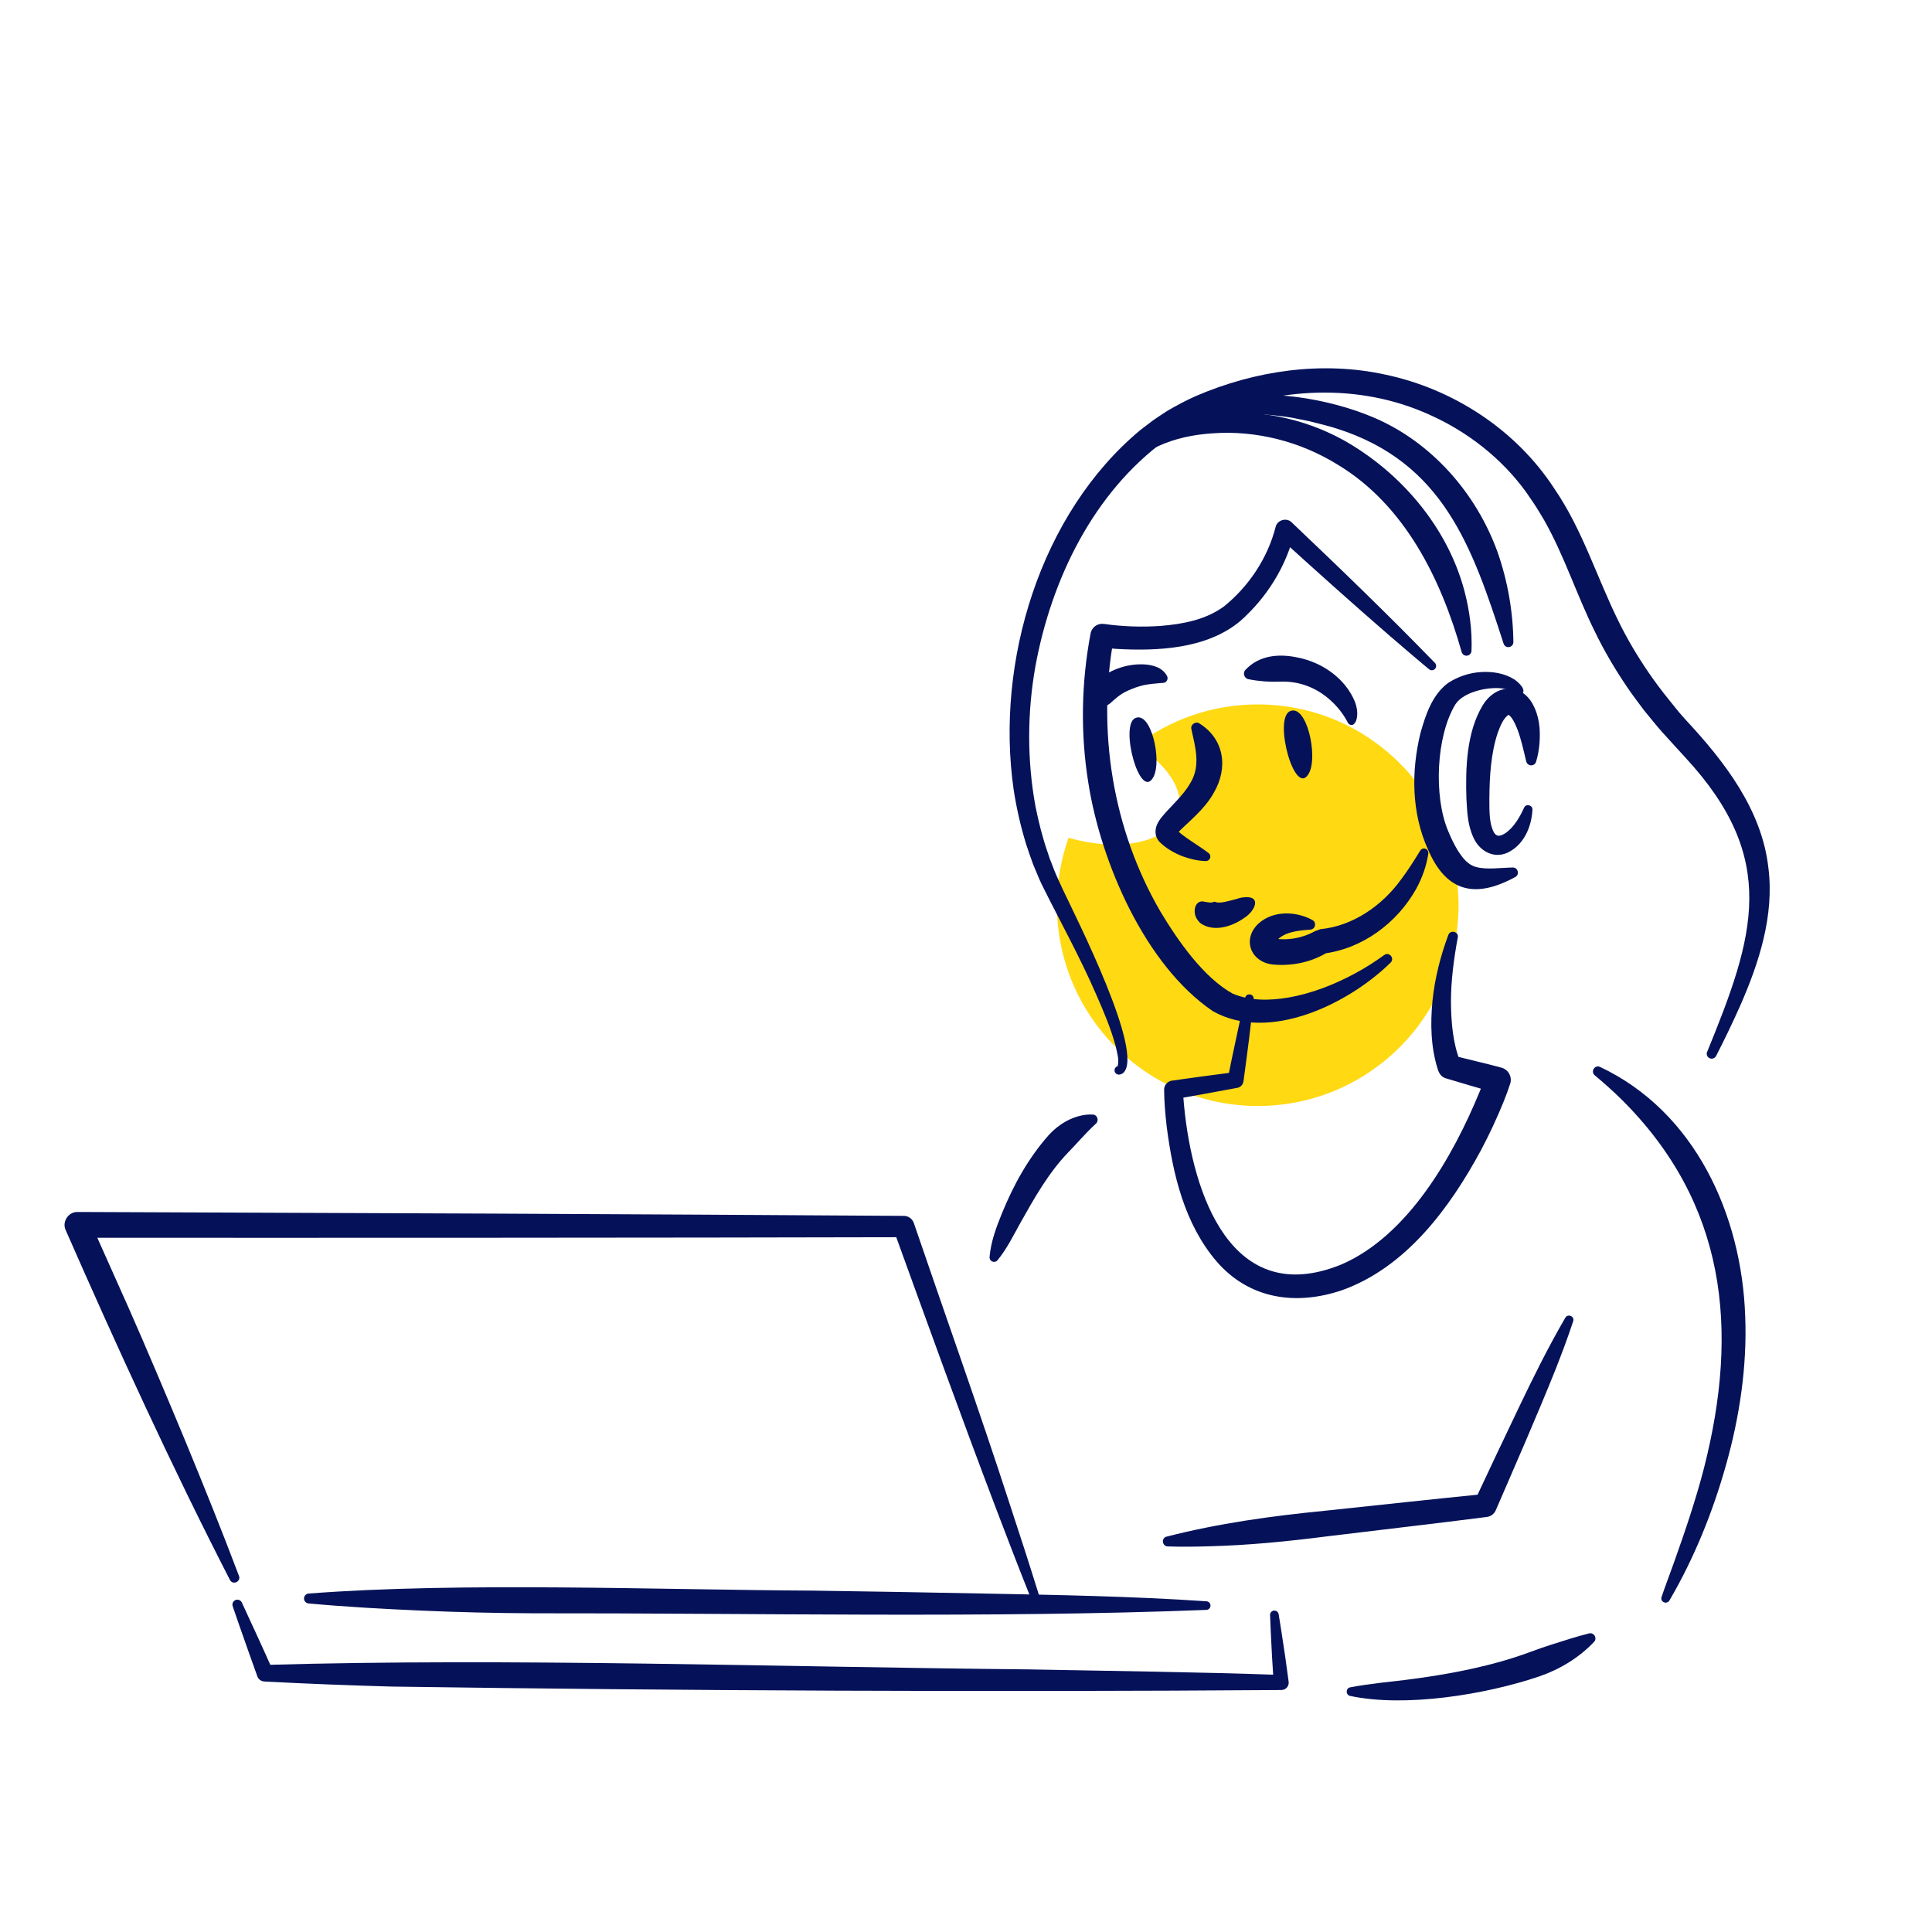 <svg xmlns="http://www.w3.org/2000/svg" width="128" height="128" viewBox="0 0 128 128" fill="none"><g clip-path="url(#clip0_159_11107)"><path fill-rule="evenodd" clip-rule="evenodd" d="M83.329 73.274C90.676 73.274 96.631 67.318 96.631 59.972C96.631 52.625 90.676 46.67 83.329 46.67C80.305 46.67 77.516 47.679 75.282 49.379C77.357 50.658 78.526 52.416 78.06 53.876C77.447 55.794 74.237 56.495 70.796 55.504C70.299 56.9 70.027 58.404 70.027 59.972C70.027 67.318 75.983 73.274 83.329 73.274Z" fill="#FFD912"></path><path d="M96.839 43.202C95.47 38.344 93.062 33.449 88.606 30.773C86.134 29.245 83.189 28.491 80.283 28.713C79.068 28.797 77.866 29.041 76.751 29.55C76.192 29.797 75.634 30.108 75.14 30.466C74.876 30.663 74.534 30.311 74.751 30.052C74.873 29.907 74.982 29.787 75.106 29.669C76.458 28.355 78.297 27.642 80.156 27.439C83.188 27.06 86.311 27.678 88.988 29.148C92.788 31.275 95.906 34.918 97.025 39.161C97.366 40.46 97.543 41.798 97.49 43.124C97.483 43.307 97.328 43.449 97.145 43.442C96.998 43.436 96.876 43.334 96.839 43.199V43.202Z" fill="#051259"></path><path d="M99.618 42.646C97.536 36.213 95.62 30.647 88.577 28.399C88.065 28.226 87.267 28.042 86.737 27.904C86.567 27.87 85.72 27.7 85.567 27.67C84.082 27.434 82.564 27.345 81.07 27.479C80.293 27.544 79.49 27.672 78.737 27.873C78.284 27.989 77.806 28.143 77.384 28.332C77.241 28.398 77.071 28.334 77.006 28.191C76.867 27.854 77.337 27.697 77.533 27.541C78.564 26.917 79.736 26.547 80.918 26.339C84.12 25.802 87.987 26.39 90.97 27.644C94.827 29.271 97.802 32.665 99.214 36.569C99.887 38.487 100.243 40.523 100.266 42.542C100.26 42.912 99.744 43.008 99.619 42.646H99.618Z" fill="#051259"></path><path d="M101.116 50.444C100.931 49.679 100.772 48.938 100.524 48.298C100.365 47.91 100.199 47.534 99.93 47.341C99.897 47.328 99.948 47.351 99.971 47.341C99.616 47.552 99.407 48.075 99.239 48.523C98.778 49.885 98.686 51.427 98.675 52.888C98.681 53.541 98.648 54.34 98.877 54.933C99.068 55.453 99.33 55.472 99.772 55.176C100.307 54.791 100.685 54.146 100.97 53.52C101.093 53.224 101.541 53.327 101.528 53.642C101.476 54.76 100.966 55.983 99.873 56.494C98.944 56.913 98.01 56.369 97.623 55.498C97.224 54.642 97.21 53.815 97.154 52.922C97.091 50.905 97.15 48.531 98.234 46.727C99.03 45.408 100.641 45.16 101.504 46.572C102 47.441 102.059 48.318 101.997 49.238C101.96 49.659 101.89 50.068 101.77 50.467C101.715 50.646 101.527 50.748 101.348 50.693C101.227 50.657 101.142 50.56 101.116 50.446V50.444Z" fill="#051259"></path><path d="M100.389 58.106C97.779 59.531 95.842 59.145 94.612 56.288C93.51 53.865 93.487 51.091 94.115 48.547C94.458 47.342 94.886 46.026 95.949 45.242C96.597 44.821 97.367 44.568 98.129 44.525C98.885 44.48 99.682 44.601 100.339 45.02C100.585 45.194 101.225 45.737 100.778 46.019C100.654 46.083 100.518 46.041 100.428 45.95C100.233 45.787 99.97 45.684 99.712 45.641C98.742 45.443 96.987 45.792 96.42 46.67C95.144 48.783 94.986 52.732 95.922 55.007C96.111 55.468 96.331 55.937 96.59 56.362C96.891 56.82 97.228 57.286 97.782 57.438C98.501 57.636 99.423 57.487 100.219 57.474C100.569 57.458 100.698 57.946 100.391 58.106H100.389Z" fill="#051259"></path><path d="M86.795 61.592C85.922 61.656 85.072 61.754 84.558 62.342C84.478 62.445 84.52 62.5 84.524 62.38C84.527 62.337 84.508 62.281 84.484 62.239C84.427 62.148 84.391 62.153 84.432 62.168C84.477 62.188 84.537 62.196 84.59 62.206C85.328 62.284 86.091 62.166 86.772 61.865C86.878 61.819 87.014 61.749 87.105 61.698L87.479 61.56C89.633 61.354 91.574 59.999 92.826 58.264C93.278 57.668 93.681 57.027 94.095 56.353C94.179 56.216 94.358 56.173 94.496 56.258C94.597 56.321 94.647 56.437 94.631 56.548C94.511 57.368 94.224 58.163 93.819 58.902C92.555 61.153 90.259 62.868 87.653 63.181L88.027 63.044C86.965 63.727 85.679 64.007 84.427 63.91C82.874 63.81 82.245 62.231 83.392 61.175C84.4 60.284 85.922 60.387 86.951 60.955C87.257 61.118 87.137 61.589 86.796 61.592H86.795Z" fill="#051259"></path><path d="M79.457 47.926C81.128 48.966 81.377 50.882 80.421 52.516C79.811 53.625 78.79 54.395 77.965 55.233C77.965 55.222 77.983 55.166 77.969 55.073C77.96 54.981 77.892 54.871 77.863 54.851C78.124 55.186 78.494 55.435 78.909 55.715C79.277 55.967 79.675 56.216 80.055 56.504C80.197 56.598 80.231 56.794 80.128 56.93C80.068 57.009 79.975 57.05 79.883 57.048C79.36 57.033 78.875 56.92 78.391 56.746C77.817 56.531 77.271 56.222 76.819 55.776C76.687 55.635 76.585 55.434 76.564 55.236C76.499 54.589 76.94 54.167 77.304 53.747C77.922 53.081 78.557 52.479 78.955 51.715C79.53 50.613 79.178 49.446 78.93 48.299C78.862 48.009 79.21 47.766 79.459 47.926H79.457Z" fill="#051259"></path><path d="M92.135 63.771C89.398 66.47 84.117 69.098 80.366 67C75.853 63.949 72.929 57.111 72.107 51.877C71.574 48.594 71.637 45.22 72.255 41.965C72.334 41.55 72.728 41.274 73.142 41.338C74.365 41.511 75.633 41.556 76.865 41.471C78.393 41.348 79.878 41.058 81.082 40.185C82.73 38.859 83.979 36.984 84.508 34.931C84.602 34.455 85.237 34.264 85.576 34.608L87.981 36.903C89.581 38.437 91.166 39.986 92.736 41.551L93.906 42.733C94.297 43.127 94.685 43.523 95.07 43.922C95.178 44.037 95.175 44.217 95.061 44.327C94.955 44.429 94.79 44.433 94.68 44.342C94.252 43.988 93.83 43.629 93.408 43.269L92.145 42.187C89.722 40.091 87.078 37.723 84.697 35.553L85.772 35.203C85.245 37.499 83.932 39.586 82.175 41.142C79.964 42.998 76.686 43.15 73.936 42.989C73.585 42.964 73.264 42.934 72.906 42.885L73.794 42.253C72.665 48.418 73.723 54.971 76.879 60.39C78.032 62.314 79.719 64.743 81.66 65.827C82.824 66.321 84.109 66.299 85.366 66.089C86.877 65.823 88.349 65.256 89.71 64.526C90.408 64.159 91.072 63.731 91.713 63.27C92.039 63.036 92.418 63.491 92.133 63.773L92.135 63.771Z" fill="#051259"></path><path d="M82.513 44.38C83.428 43.406 84.728 43.296 85.971 43.562C87.602 43.88 89.143 44.95 89.776 46.515C89.889 46.826 89.957 47.176 89.902 47.52C89.877 47.75 89.715 48.163 89.406 47.993C89.324 47.955 89.266 47.812 89.223 47.737C88.66 46.724 87.667 45.818 86.558 45.429C85.988 45.22 85.375 45.133 84.758 45.163C84.092 45.189 83.401 45.136 82.725 45.001C82.439 44.958 82.31 44.588 82.513 44.382V44.38Z" fill="#051259"></path><path d="M72.039 46.904C71.834 46.279 72.08 45.587 72.558 45.173C73.461 44.415 74.547 43.983 75.723 44.014C76.32 44.036 77.021 44.2 77.324 44.8C77.422 44.991 77.28 45.232 77.067 45.242L76.969 45.248C76.533 45.286 76.221 45.309 75.808 45.386C75.423 45.469 75.036 45.611 74.674 45.781C74.211 45.992 73.876 46.305 73.525 46.62C73.238 46.809 73.03 46.907 72.665 47.1C72.445 47.251 72.127 47.163 72.04 46.904H72.039Z" fill="#051259"></path><path d="M86.726 51.221C85.802 52.961 84.354 47.638 85.456 47.122C86.556 46.605 87.338 50.069 86.726 51.221Z" fill="#051259"></path><path d="M76.418 51.476C75.54 53.131 74.162 48.068 75.209 47.577C76.257 47.086 77.001 50.38 76.418 51.476Z" fill="#051259"></path><path d="M113.103 69.689C116.253 61.997 117.883 56.907 111.653 50.182C111.376 49.888 110.345 48.74 110.106 48.483C109.754 48.093 109.246 47.45 108.909 47.045C108.59 46.607 108.102 45.979 107.804 45.525C107.02 44.376 106.28 43.121 105.675 41.869C104.456 39.42 103.633 36.793 102.291 34.439C102.135 34.178 101.769 33.562 101.599 33.32C101.476 33.141 101.227 32.776 101.104 32.596C99.488 30.37 97.25 28.618 94.743 27.492C90.004 25.332 84.596 25.656 79.854 27.671C78.931 28.07 78.041 28.567 77.22 29.149C72.43 32.646 69.654 38.397 68.601 44.13C68.055 47.193 68.04 50.374 68.605 53.435C68.804 54.422 69.067 55.489 69.4 56.441L69.539 56.863L69.701 57.276C69.871 57.762 70.186 58.44 70.405 58.909C71.262 60.732 75.875 69.793 74.411 71.091C74.36 71.13 74.293 71.168 74.222 71.184C74.191 71.19 74.18 71.196 74.112 71.196C73.955 71.189 73.833 71.055 73.84 70.898C73.847 70.741 73.981 70.619 74.138 70.626C74.091 70.626 74.098 70.629 74.085 70.629L74.066 70.635C74.056 70.641 74.051 70.641 74.048 70.643C74.041 70.646 74.043 70.645 74.048 70.633C74.165 70.203 74.004 69.729 73.91 69.288C73.597 68.141 73.125 67.023 72.643 65.929C71.558 63.416 70.218 61.021 69.004 58.567C68.818 58.179 68.622 57.671 68.45 57.274C68.297 56.843 68.124 56.378 67.988 55.944C67.625 54.77 67.336 53.505 67.154 52.293C65.944 43.87 68.905 34.015 75.563 28.481L76.324 27.901C76.643 27.665 76.991 27.456 77.319 27.232C77.937 26.871 78.588 26.519 79.243 26.233C83.147 24.552 87.589 23.899 91.782 24.819C96.306 25.775 100.47 28.497 102.994 32.396C104.834 35.081 105.792 38.243 107.209 41.115C107.781 42.294 108.481 43.473 109.221 44.553C109.598 45.106 110.126 45.817 110.549 46.332L111.108 47.026L111.248 47.199L111.396 47.367L111.692 47.701C114.242 50.441 116.728 53.641 117.16 57.493C117.56 60.663 116.537 63.8 115.285 66.648C114.784 67.773 114.253 68.876 113.695 69.964C113.486 70.322 112.959 70.084 113.098 69.691L113.103 69.689Z" fill="#051259"></path><path d="M72.585 74.464C71.894 75.105 71.376 75.73 70.738 76.384C69.468 77.709 68.52 79.383 67.612 81.003C67.135 81.856 66.722 82.72 66.092 83.49C65.989 83.62 65.796 83.64 65.669 83.534C65.591 83.469 65.554 83.372 65.561 83.278C65.649 82.266 65.995 81.338 66.371 80.41C67.138 78.53 68.11 76.753 69.481 75.202C70.123 74.495 71.006 73.962 71.966 73.853C72.108 73.84 72.249 73.834 72.388 73.839C72.714 73.85 72.839 74.266 72.585 74.464Z" fill="#051259"></path><path d="M106.005 70.686C112.316 73.661 115.4 80.515 115.625 87.224C115.755 90.513 115.253 93.862 114.364 97.018C113.48 100.177 112.245 103.228 110.602 106.039C110.432 106.32 109.977 106.142 110.083 105.805C110.339 105.035 110.637 104.285 110.903 103.524C111.64 101.456 112.348 99.377 112.897 97.251C115.23 88.084 114.38 79.738 107.42 72.831C106.859 72.28 106.268 71.754 105.653 71.239C105.37 71.008 105.646 70.52 106.005 70.686Z" fill="#051259"></path><path d="M96.58 62.118C96.322 63.512 96.128 64.971 96.129 66.385C96.144 67.739 96.248 69.107 96.754 70.363L96.242 69.928C97.178 70.168 98.539 70.476 99.46 70.731C99.911 70.845 100.183 71.304 100.068 71.755C99.932 72.179 99.787 72.572 99.628 72.964C99.183 74.07 98.678 75.148 98.12 76.201C96.051 80.035 93.144 83.979 88.889 85.488C85.859 86.508 82.784 86.079 80.618 83.591C78.467 81.087 77.697 77.772 77.292 74.602C77.202 73.801 77.135 73.031 77.126 72.216C77.116 71.902 77.345 71.635 77.65 71.593L79.713 71.307L81.779 71.037L81.343 71.469L81.615 70.124C81.882 68.878 82.2 67.332 82.495 66.097C82.584 65.757 83.089 65.838 83.058 66.193C82.967 66.973 82.844 68.131 82.742 68.923L82.566 70.286L82.382 71.646C82.35 71.878 82.166 72.05 81.945 72.078C80.93 72.272 78.865 72.642 77.845 72.82L78.368 72.197C78.385 72.553 78.417 72.94 78.453 73.313C79.022 79.114 81.581 86.74 88.862 83.778C93.285 81.874 96.268 76.608 98.032 72.323C98.17 71.977 98.317 71.618 98.433 71.289L99.019 72.383C98.489 72.231 97.955 72.087 97.426 71.927L95.836 71.455L95.792 71.442C95.493 71.354 95.339 71.114 95.255 70.839C94.794 69.388 94.76 67.82 94.904 66.326C95.055 64.83 95.432 63.353 95.953 61.947C96.088 61.575 96.666 61.718 96.584 62.126L96.58 62.118Z" fill="#051259"></path><path d="M105.61 108.779C104.619 109.828 103.338 110.601 101.982 111.066C98.449 112.265 93.103 113.142 89.442 112.358C89.144 112.286 89.15 111.846 89.455 111.79C90.136 111.658 90.824 111.57 91.505 111.485C93.528 111.27 95.556 110.991 97.537 110.556C98.854 110.265 100.153 109.907 101.402 109.44C101.854 109.27 102.356 109.096 102.819 108.95C103.631 108.699 104.415 108.432 105.27 108.22C105.594 108.126 105.845 108.535 105.61 108.779Z" fill="#051259"></path><path d="M77.288 101.806C80.725 100.924 84.242 100.438 87.767 100.093C90.878 99.764 95.246 99.29 98.314 98.985L97.703 99.43C98.537 97.653 99.734 95.109 100.596 93.316C101.569 91.279 102.57 89.256 103.707 87.301C103.869 87.021 104.335 87.198 104.228 87.536C103.874 88.613 103.474 89.669 103.063 90.719C101.856 93.738 100.389 97.077 99.098 100.06C98.987 100.317 98.748 100.479 98.487 100.505C95.447 100.9 91.047 101.403 87.959 101.783C85.328 102.12 82.685 102.385 80.03 102.448C79.144 102.474 78.255 102.485 77.362 102.455C76.995 102.439 76.916 101.906 77.288 101.804V101.806Z" fill="#051259"></path><path d="M15.235 104.676C11.411 97.241 7.718 89.17 4.35 81.495C4.095 80.948 4.53 80.283 5.133 80.297L32.505 80.404C39.323 80.436 53.059 80.505 59.877 80.555C60.183 80.553 60.448 80.751 60.542 81.025C62.561 86.946 64.946 93.623 66.862 99.543C67.546 101.608 68.213 103.677 68.858 105.755C68.905 105.905 68.821 106.065 68.671 106.112C68.528 106.157 68.374 106.082 68.32 105.945C67.514 103.925 66.728 101.896 65.959 99.862C63.751 94.058 61.336 87.371 59.209 81.498L59.874 81.968C44.591 82.007 20.586 82.014 5.13 82.004L5.911 80.804L8.521 86.649C9.676 89.258 11.19 92.848 12.283 95.483C13.503 98.444 14.702 101.412 15.834 104.41C15.977 104.784 15.432 105.043 15.235 104.676Z" fill="#051259"></path><path d="M16.023 106.173C16.678 107.588 17.432 109.22 18.066 110.65L17.561 110.306C33.735 109.831 51.878 110.449 68.055 110.6C73.666 110.711 79.276 110.77 84.885 110.97L84.385 111.518C84.351 110.846 84.277 109.923 84.25 109.26C84.214 108.506 84.169 107.754 84.145 107C84.141 106.842 84.264 106.709 84.423 106.705C84.567 106.701 84.69 106.804 84.715 106.944C84.841 107.688 84.946 108.435 85.061 109.18C85.171 109.837 85.277 110.756 85.376 111.42C85.417 111.716 85.174 111.98 84.876 111.968C65.723 112.109 45.162 112.018 25.966 111.74C23.146 111.661 20.327 111.553 17.508 111.404C17.293 111.392 17.117 111.252 17.049 111.062C16.683 110.032 16.174 108.617 15.817 107.582C15.68 107.196 15.549 106.806 15.416 106.417C15.357 106.246 15.449 106.06 15.621 106.001C15.781 105.947 15.954 106.024 16.024 106.173H16.023Z" fill="#051259"></path><path d="M20.447 105.577C30.52 104.802 43.749 105.334 53.911 105.383C57.221 105.434 61.755 105.503 65.064 105.574C70.021 105.669 74.979 105.753 79.932 106.09C80.09 106.1 80.209 106.237 80.198 106.394C80.189 106.54 80.071 106.653 79.928 106.66C65.654 107.22 49.673 106.864 35.309 106.885C32.904 106.875 30.269 106.812 27.874 106.705C25.396 106.596 22.919 106.46 20.441 106.233C20.261 106.215 20.128 106.055 20.143 105.875C20.158 105.713 20.289 105.589 20.445 105.577H20.447Z" fill="#051259"></path><path d="M79.838 59.749C80.155 59.799 80.255 59.826 80.443 59.746C80.467 59.733 80.477 59.738 80.494 59.746C80.803 59.894 81.413 59.686 81.814 59.589C81.961 59.553 82.103 59.496 82.263 59.467C83.628 59.244 83.212 60.319 82.432 60.816C81.656 61.373 80.41 61.795 79.527 61.158C79.413 61.058 79.321 60.934 79.252 60.801C79.012 60.334 79.195 59.56 79.836 59.749H79.838Z" fill="#051259"></path></g><defs><clipPath id="clip0_159_11107"><rect width="128" height="128" fill="white"></rect></clipPath></defs></svg>